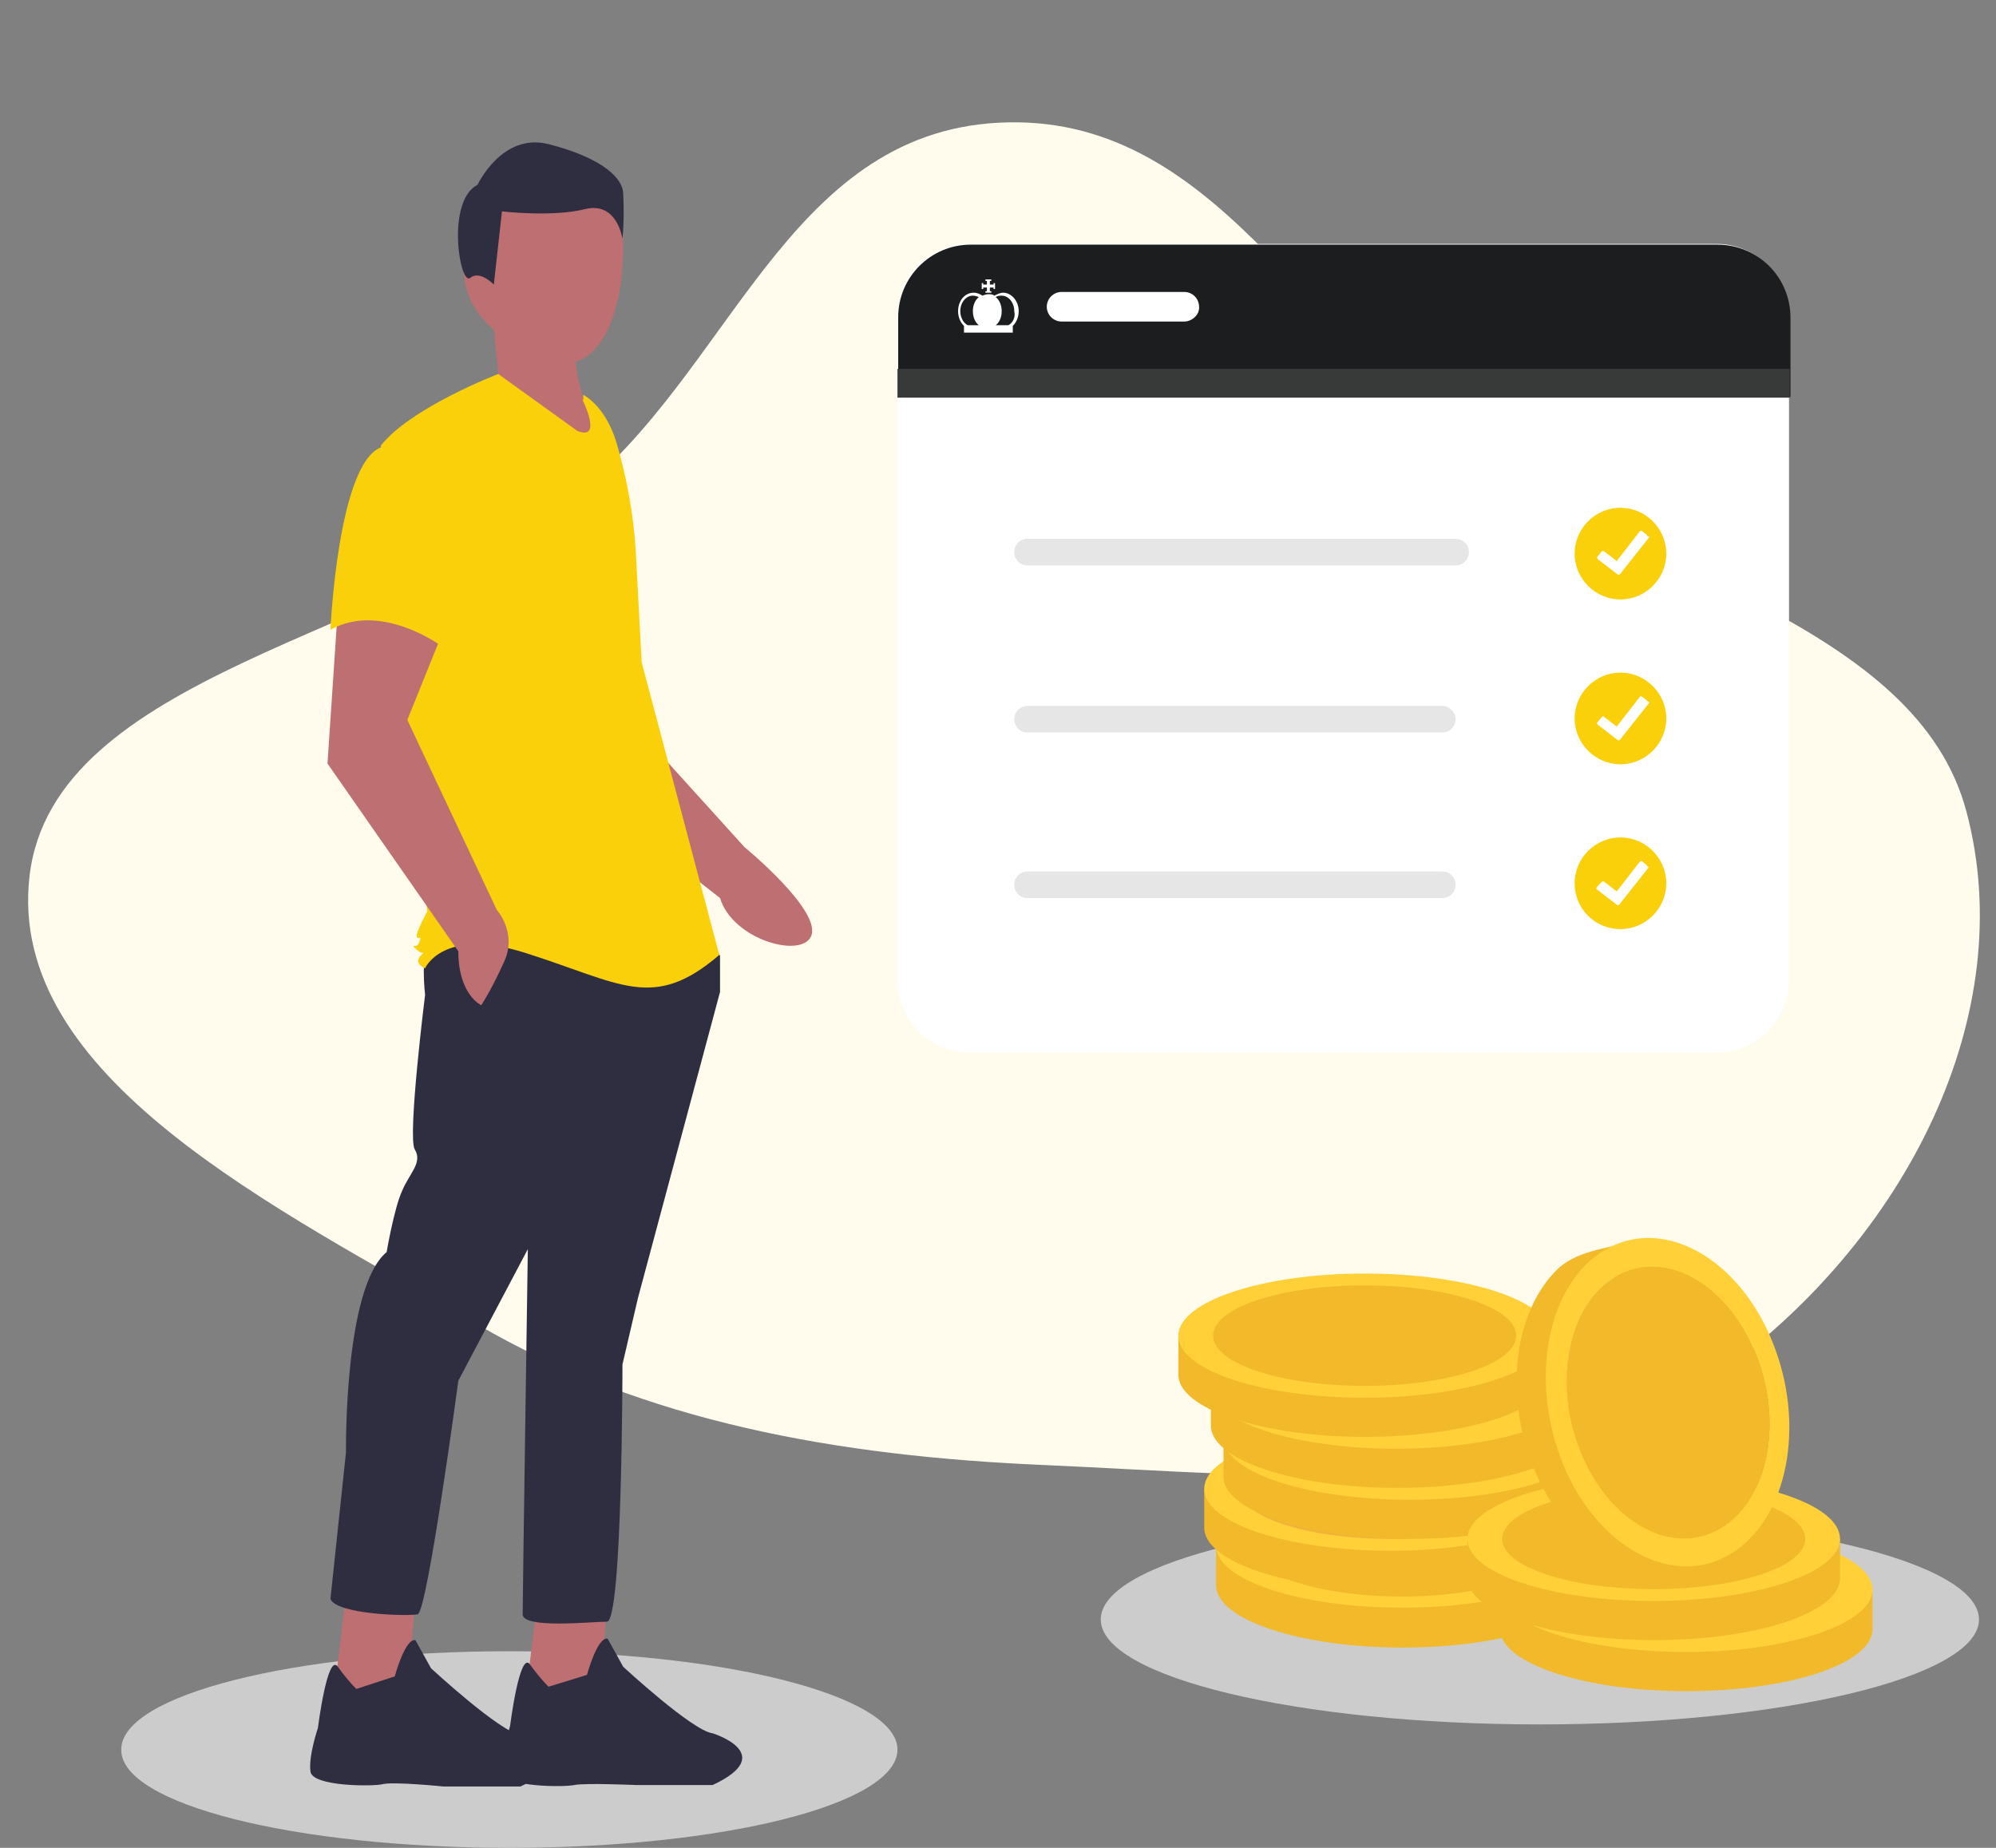 <?xml version="1.0" encoding="UTF-8"?>
<!-- Generator: Adobe Illustrator 28.1.0, SVG Export Plug-In . SVG Version: 6.00 Build 0)  -->
<svg xmlns="http://www.w3.org/2000/svg" xmlns:xlink="http://www.w3.org/1999/xlink" version="1.1" id="Layer_1" x="0px" y="0px" viewBox="0 0 270 250" style="enable-background:new 0 0 270 250;" xml:space="preserve">
<rect x="0" y="0" width="270" height="250" fill="#808080" stroke="none"/>
<style type="text/css">
	.st0{clip-path:url(#SVGID_00000157299753377170167570000016581480583296878721_);}
	.st1{clip-path:url(#SVGID_00000092446120562047378740000003028402349833261443_);}
	.st2{clip-path:url(#SVGID_00000042715220803279206790000006711277917255217803_);}
	.st3{fill:#CCCCCC;}
	.st4{fill-rule:evenodd;clip-rule:evenodd;fill:#FFFBED;}
	.st5{fill:#BE6F72;}
	.st6{fill:#2F2E41;}
	.st7{fill:#F9D00A;}
	.st8{fill:#FFFFFF;}
	.st9{fill:#1C1D1F;}
	.st10{fill:#383939;}
	.st11{opacity:0.1;}
	.st12{fill:#F2BA2A;}
	.st13{fill:#FFD037;}
	.st14{fill:#F0B238;}
	.st15{fill:#FFC910;}
	.st16{fill:#FFAB01;}
</style>
<g>
	<g>
		<defs>
			<rect id="SVGID_1_" x="0.4" y="12.4" width="270" height="237.6"></rect>
		</defs>
		<clipPath id="SVGID_00000022547528861962768420000005563604943770534847_">
			<use xlink:href="#SVGID_1_" style="overflow:visible;"></use>
		</clipPath>
		<g style="clip-path:url(#SVGID_00000022547528861962768420000005563604943770534847_);">
			<g>
				<defs>
					<rect id="SVGID_00000121265825485297154150000003981739954161197191_" x="0.4" y="12.4" width="270" height="237.6"></rect>
				</defs>
				<clipPath id="SVGID_00000164505353713660149340000009252644126388628907_">
					<use xlink:href="#SVGID_00000121265825485297154150000003981739954161197191_" style="overflow:visible;"></use>
				</clipPath>
				<g style="clip-path:url(#SVGID_00000164505353713660149340000009252644126388628907_);">
					<g>
						<defs>
							<rect id="SVGID_00000140731042298741906400000000782549638422248581_" x="0.4" y="12.4" width="270" height="237.6"></rect>
						</defs>
						<clipPath id="SVGID_00000000912444807804695270000000357370659449414580_">
							<use xlink:href="#SVGID_00000140731042298741906400000000782549638422248581_" style="overflow:visible;"></use>
						</clipPath>
						<g style="clip-path:url(#SVGID_00000000912444807804695270000000357370659449414580_);">
							<path class="st3" d="M68.9,250c29,0,52.5-5.9,52.5-13.3c0-7.3-23.5-13.3-52.5-13.3s-52.5,5.9-52.5,13.3         C16.3,244.1,39.9,250,68.9,250z"></path>
							<path class="st4" d="M141.1,198.2c-27.7-1.2-53.9-5.8-76.5-19c-27-15.7-63.8-33.4-60.6-60.7c3.2-27.3,49.3-32.5,73.6-51.4         c21.2-16.5,28.7-49,57.5-50.5c28.9-1.5,41.6,28.7,63.4,44.2c23.6,16.8,60.8,23.7,67.5,49c7.3,27.4-8.1,58.1-34.1,76.5         C207.6,203.6,172.9,199.6,141.1,198.2z"></path>
							<path class="st3" d="M208.3,233.3c32.8,0,59.4-6.4,59.4-14.2s-26.6-14.2-59.4-14.2s-59.4,6.4-59.4,14.2         S175.5,233.3,208.3,233.3z"></path>
							<path class="st5" d="M82.8,79.7l-1.2,13.8l19.1,21.1c0,0,10.6,8.7,9,12.1c-1.4,3-10.6,0.4-12.3-5.2l-24.3-19.1L68.3,82         L82.8,79.7z"></path>
							<path class="st5" d="M82.1,216.5l-1,14.6L71,230.4l1.7-13.9H82.1z"></path>
							<path class="st6" d="M79.4,226.6c0,0,1.4-5.2,2.8-4.9l2.1,3.8c0,0,9.4,8.7,12.1,9c0,0,9,2.8,0,7H86c0,0-6.9-0.3-8.3,0         c-1.4,0.3-9.4,0.3-9.7-1.7c-0.3-2.1,1-6.3,1-6.3s1.3-10.3,2.7-8.3c0.8,1.1,1.6,2.1,2.5,3L79.4,226.6L79.4,226.6z"></path>
							<path class="st5" d="M56.1,216.7l-1,14.6L45,230.6l1.7-13.9H56.1z"></path>
							<path class="st6" d="M53.4,226.8c0,0,1.4-5.2,2.8-4.9l2.1,3.8c0,0,9.4,8.7,12.1,9c0,0,9,2.8,0,7H60c0,0-6.9-0.7-8.3-0.3         c-1.4,0.3-9.4,0.3-9.7-1.7c-0.3-2.1,1-5.9,1-5.9s1.3-10.3,2.7-8.3c0.8,1.1,1.6,2.1,2.5,3L53.4,226.8L53.4,226.8z"></path>
							<path class="st6" d="M95.7,126.9l1.7,2.4v4.9l-11.1,41.4l-2.1,9c0,0,0,34.8-2.1,34.8c-2.1,0-11.4,1-11.4-1         c0-2.1,0.7-49.4,0.7-49.4L62,186.8c0,0-4.2,31.3-5.5,31.6c-1.4,0.3-11.1,0-11.8-2.1l2.1-19.8c0,0-0.3-22.3,5.5-27.1         c0,0,1-5.9,2.1-8.3c1-2.4,2.8-3.8,1.7-5.6c-1-1.7,1.4-20.9,1.4-20.9s-0.7-5.9,0.7-7.7C59.6,125.2,95.7,126.9,95.7,126.9         L95.7,126.9z"></path>
							<path class="st5" d="M84.2,36c-0.4,6.9-3.4,15.6-10.7,12.5C68,46.1,62.7,42.8,62.7,36c0-6.9,4.8-12.5,10.7-12.5         C79.4,23.5,85.1,21.5,84.2,36z"></path>
							<path class="st5" d="M66.7,43.6l0.7,7L64.6,53l17.7,8.3c-4.4-7.5-5.6-14.3-3.5-19.1L66.7,43.6z"></path>
							<path class="st7" d="M78.8,54.1c0,0,2.8,5.6-0.7,4.2l-10.7-7.7c0,0-11.8,4.5-15.9,9.7l3.5,36.9l2.8,26.1c0,0-1.7,3.1-1.4,3.5         c0.3,0.3,0.7-0.3,0.3,0.7c-0.3,1-1.4,0-0.3,1c1,1,1.5-0.3,0.5,0.8c-1,1.1,0.6,1.7,0.6,1.7s2.4-5.6,13.5-2.1         c13,4.1,17.3,8,26.3,0.3L86.8,89.6l-0.8-15c-0.3-5-1.2-9.9-2.6-14.7c-0.8-2.6-2.2-5.1-4.5-6.5V54.1z"></path>
							<path class="st5" d="M60.3,84.5l-5.2,12.9l12.1,25.7c0,0,2.8,3.1,1,7c-0.9,2-1.9,4-3.1,5.9c0,0-3.1-1.4-3.1-7.3l-17.7-25.4         l1.4-20.9L60.3,84.5L60.3,84.5z"></path>
							<path class="st7" d="M61,61.5c3,3.4,4,8.1,2.8,12.5C61.7,81.7,60,87.6,60,87.6s-8.3-6.3-15.3-2.4c0,0,1-22.6,6.9-24.7         C57.5,58.4,61,61.5,61,61.5z"></path>
							<path class="st6" d="M64.6,25c0,0,3.3-7.1,9.6-5.5c6.3,1.6,9.9,4.1,10.1,6.6c0.1,2.1,0.1,4.1-0.1,6.2c0,0-0.7-5.1-5.1-4         c-4.4,1.1-11.2,0.3-11.2,0.3l-1.1,9.9c0,0-1.9-2-3.2-0.9C62.2,38.7,60.3,27.2,64.6,25z"></path>
							<path class="st8" d="M232.2,33h-101c-5.4,0-9.8,4.4-9.8,9.8v89.8c0,5.4,4.4,9.8,9.8,9.8h101c5.4,0,9.8-4.4,9.8-9.8V42.8         C242,37.4,237.6,33,232.2,33z"></path>
							<path class="st9" d="M232.3,33.1H131.3c-5.4,0-9.8,4.4-9.8,9.8v10.8h120.7V43C242.2,37.5,237.8,33.1,232.3,33.1z"></path>
							<path class="st10" d="M242.2,49.9H121.4v3.9h120.7V49.9z"></path>
							<g class="st11">
								<path d="M196.9,72.9H139c-1,0-1.8,0.8-1.8,1.8s0.8,1.8,1.8,1.8h57.9c1,0,1.8-0.8,1.8-1.8S197.9,72.9,196.9,72.9z"></path>
							</g>
							<path class="st7" d="M219.2,81.1c3.4,0,6.2-2.8,6.2-6.2c0-3.4-2.8-6.2-6.2-6.2c-3.4,0-6.2,2.8-6.2,6.2         C213,78.3,215.8,81.1,219.2,81.1z"></path>
							<path class="st8" d="M222.8,72.4l-0.6-0.5c-0.1,0-0.1-0.1-0.2-0.1c-0.1,0-0.2,0.1-0.2,0.1l-3.1,4l-1.7-1.3         c-0.1-0.1-0.3-0.1-0.4,0.1l-0.5,0.6c-0.1,0.1-0.1,0.3,0.1,0.4l2.6,2c0.1,0.1,0.3,0.1,0.4-0.1l3.8-4.8         c0.1-0.1,0.1-0.1,0.1-0.2C222.9,72.6,222.8,72.5,222.8,72.4z"></path>
							<g class="st11">
								<path d="M195.1,95.5H139c-1,0-1.8,0.8-1.8,1.8c0,1,0.8,1.8,1.8,1.8h56.1c1,0,1.8-0.8,1.8-1.8          C196.9,96.4,196.1,95.5,195.1,95.5z"></path>
							</g>
							<path class="st7" d="M219.2,103.4c3.4,0,6.2-2.8,6.2-6.2c0-3.4-2.8-6.2-6.2-6.2c-3.4,0-6.2,2.8-6.2,6.2         C213,100.6,215.8,103.4,219.2,103.4z"></path>
							<path class="st8" d="M222.8,94.8l-0.6-0.5c-0.1,0-0.1-0.1-0.2-0.1c-0.1,0-0.2,0.1-0.2,0.1l-3.1,4l-1.7-1.3         c-0.1-0.1-0.3-0.1-0.4,0.1l-0.5,0.6c-0.1,0.1-0.1,0.3,0.1,0.4l2.6,2c0.1,0.1,0.3,0.1,0.4-0.1l3.8-4.8         c0.1-0.1,0.1-0.1,0.1-0.2C222.9,94.9,222.8,94.8,222.8,94.8z"></path>
							<g class="st11">
								<path d="M195.1,117.9H139c-1,0-1.8,0.8-1.8,1.8c0,1,0.8,1.8,1.8,1.8h56.1c1,0,1.8-0.8,1.8-1.8          C196.9,118.7,196.1,117.9,195.1,117.9z"></path>
							</g>
							<path class="st7" d="M219.2,125.7c3.4,0,6.2-2.8,6.2-6.2c0-3.4-2.8-6.2-6.2-6.2c-3.4,0-6.2,2.8-6.2,6.2         C213,123,215.8,125.7,219.2,125.7z"></path>
							<path class="st8" d="M222.8,117.1l-0.6-0.5c-0.1-0.1-0.1-0.1-0.2-0.1c-0.1,0-0.2,0.1-0.2,0.1l-3.1,4l-1.7-1.3         c-0.1-0.1-0.3-0.1-0.4,0.1L216,120c-0.1,0.1-0.1,0.3,0.1,0.4l2.6,2c0.1,0.1,0.3,0.1,0.4-0.1l3.8-4.8c0.1-0.1,0.1-0.1,0.1-0.2         C222.9,117.2,222.8,117.2,222.8,117.1z"></path>
							<path class="st8" d="M135.7,39.6c-0.4,0-0.8,0.2-1.2,0.4c-0.2-0.2-0.6-0.2-0.8-0.2c-0.2,0-0.6,0.1-0.8,0.2         c-0.3-0.2-0.7-0.4-1.2-0.4c-1.2,0-2.1,1.1-2.1,2.5c0,0.8,0.3,1.5,0.8,2V45h6.6v-0.9c0.5-0.5,0.8-1.2,0.8-2         C137.8,40.7,136.8,39.6,135.7,39.6z M130.9,44c-0.6-0.3-1-1.1-1-1.9c0-1.2,0.8-2.1,1.7-2.1c0.3,0,0.6,0.1,0.8,0.2         c-0.5,0.4-0.8,1.1-0.8,1.9c0,0.8,0.3,1.5,0.8,1.9H130.9z M136.4,44h-1.7c0.5-0.4,0.8-1.1,0.8-1.9c0-0.8-0.3-1.5-0.8-1.9         c0.2-0.2,0.6-0.2,0.8-0.2c0.9,0,1.7,0.9,1.7,2.1C137.4,42.9,137,43.7,136.4,44z M134.6,38.3v0.8h-0.2v-0.2h-0.5v0.5h0.2v0.2         h-0.8v-0.2h0.2v-0.5H133v0.2h-0.2v-0.8h0.2v0.2h0.5V38h-0.2v-0.2h0.8V38h-0.2v0.5h0.5v-0.2H134.6z"></path>
							<path class="st8" d="M160.2,43.5h-16.6c-1.1,0-2-0.9-2-2c0-1.1,0.9-2,2-2h16.6c1.1,0,2,0.9,2,2         C162.3,42.5,161.3,43.5,160.2,43.5z"></path>
							<path class="st12" d="M164.5,209.2v5.3c0,4.6,11.3,8.4,25.2,8.4c13.9,0,25.2-3.7,25.2-8.4v-5.3H164.5z"></path>
							<path class="st13" d="M189.7,217.5c-13.9,0-25.2-3.7-25.2-8.4c0-4.6,11.3-8.4,25.2-8.4c13.9,0,25.2,3.7,25.2,8.4         C214.8,213.8,203.6,217.5,189.7,217.5z"></path>
							<path class="st12" d="M189.7,216c-11.3,0-20.5-3-20.5-6.8c0-3.8,9.2-6.8,20.5-6.8c11.3,0,20.5,3,20.5,6.8         C210.2,212.9,201,216,189.7,216z"></path>
							<path class="st12" d="M162.9,201.4v5.3c0,4.6,11.3,8.4,25.2,8.4c13.9,0,25.2-3.7,25.2-8.4v-5.3H162.9z"></path>
							<path class="st13" d="M188.1,209.8c-13.9,0-25.2-3.7-25.2-8.4c0-4.6,11.3-8.4,25.2-8.4c13.9,0,25.2,3.7,25.2,8.4         C213.3,206,202,209.8,188.1,209.8z"></path>
							<path class="st14" d="M208.6,201.4c0,3.8-9.2,6.8-20.5,6.8c-11.3,0-20.5-3-20.5-6.8c0-3.8,9.2-6.8,20.5-6.8         C199.4,194.6,208.6,197.6,208.6,201.4z"></path>
							<path class="st12" d="M165.5,194.5v5.3c0,4.6,11.3,8.4,25.2,8.4c13.9,0,25.2-3.7,25.2-8.4v-5.3H165.5z"></path>
							<path class="st13" d="M190.7,202.9c-13.9,0-25.2-3.7-25.2-8.4s11.3-8.4,25.2-8.4c13.9,0,25.2,3.7,25.2,8.4         S204.6,202.9,190.7,202.9z"></path>
							<path class="st12" d="M163.8,187.6v5.3c0,4.6,11.3,8.4,25.2,8.4s25.2-3.7,25.2-8.4v-5.3H163.8z"></path>
							<path class="st13" d="M188.9,196c-13.9,0-25.2-3.7-25.2-8.4c0-4.6,11.3-8.4,25.2-8.4s25.2,3.7,25.2,8.4         C214.1,192.2,202.8,196,188.9,196z"></path>
							<path class="st12" d="M159.4,180.7v5.3c0,4.6,11.3,8.4,25.2,8.4c13.9,0,25.2-3.7,25.2-8.4v-5.3H159.4z"></path>
							<path class="st13" d="M184.6,189.1c-13.9,0-25.2-3.7-25.2-8.4c0-4.6,11.3-8.4,25.2-8.4c13.9,0,25.2,3.7,25.2,8.4         C209.8,185.3,198.5,189.1,184.6,189.1z"></path>
							<path class="st12" d="M184.6,187.5c-11.3,0-20.5-3-20.5-6.8c0-3.8,9.2-6.8,20.5-6.8c11.3,0,20.5,3,20.5,6.8         C205.1,184.5,195.9,187.5,184.6,187.5z"></path>
							<path class="st12" d="M202.9,215.1v5.3c0,4.6,11.3,8.4,25.2,8.4c13.9,0,25.2-3.7,25.2-8.4v-5.3H202.9z"></path>
							<path class="st13" d="M228.1,223.5c-13.9,0-25.2-3.7-25.2-8.4c0-4.6,11.3-8.4,25.2-8.4c13.9,0,25.2,3.7,25.2,8.4         C253.2,219.7,242,223.5,228.1,223.5z"></path>
							<path class="st12" d="M198.5,208.2v5.3c0,4.6,11.3,8.4,25.2,8.4c13.9,0,25.2-3.7,25.2-8.4v-5.3H198.5z"></path>
							<path class="st13" d="M223.7,216.6c-13.9,0-25.2-3.7-25.2-8.4c0-4.6,11.3-8.4,25.2-8.4c13.9,0,25.2,3.7,25.2,8.4         C248.9,212.8,237.6,216.6,223.7,216.6z"></path>
							<path class="st12" d="M223.7,215c-11.3,0-20.5-3-20.5-6.8c0-3.8,9.2-6.8,20.5-6.8c11.3,0,20.5,3,20.5,6.8         C244.2,212,235,215,223.7,215z"></path>
							<path class="st15" d="M215,173.2l6.1-1.6c6-1.5,12.9,3,16.3,11.3c3.9,9.4,1.8,20.1-4.7,23.9l-6.1,1.5         c6.5-3.8,8.6-14.5,4.7-23.9C227.9,176.2,221,171.7,215,173.2L215,173.2z"></path>
							<path class="st15" d="M230.2,207.8l-6.1,1.5c0.9-0.2,1.7-0.6,2.5-1l6.1-1.5C231.8,207.3,231,207.6,230.2,207.8z"></path>
							<path class="st16" d="M215,173.2l6.1-1.5c-0.9,0.2-1.7,0.6-2.5,1l-6.1,1.5C213.3,173.7,214.2,173.4,215,173.2z"></path>
							<path class="st16" d="M230.2,207.8l-6.1,1.5c-6,1.5-12.9-3-16.3-11.3c-3.9-9.4-1.8-20.1,4.7-23.9l6.1-1.5         c-6.5,3.8-8.6,14.5-4.7,23.9C217.3,204.8,224.2,209.3,230.2,207.8z"></path>
							<path class="st12" d="M233.2,210.8l-6.1,1.5c-7.2,1.8-15.5-3.6-19.6-13.6c-4.2-10.2-2.6-21.5,3.3-27.1c1.4-1.3,3.3-2,5.2-2.5         l3.3-0.8c-7.8,4.6-10.4,17.5-5.7,28.9C217.7,207.1,226,212.6,233.2,210.8z"></path>
							<path class="st13" d="M217.1,169.1c7.8-4.6,18,1,22.6,12.3c4.7,11.4,2.1,24.3-5.7,28.9c-7.8,4.6-18-1-22.6-12.3         C206.8,186.6,209.3,173.7,217.1,169.1z M232.7,206.8c6.5-3.8,8.6-14.5,4.7-23.9c-3.9-9.4-12.3-14-18.8-10.2         c-6.5,3.8-8.6,14.5-4.7,23.9C217.8,206,226.2,210.6,232.7,206.8z"></path>
							<path class="st12" d="M218.6,172.7c6.5-3.8,14.9,0.8,18.8,10.2c3.9,9.4,1.8,20.1-4.7,23.9c-6.5,3.8-14.9-0.8-18.8-10.2         C210,187.1,212.1,176.4,218.6,172.7z"></path>
						</g>
					</g>
				</g>
			</g>
		</g>
	</g>
</g>
</svg>
